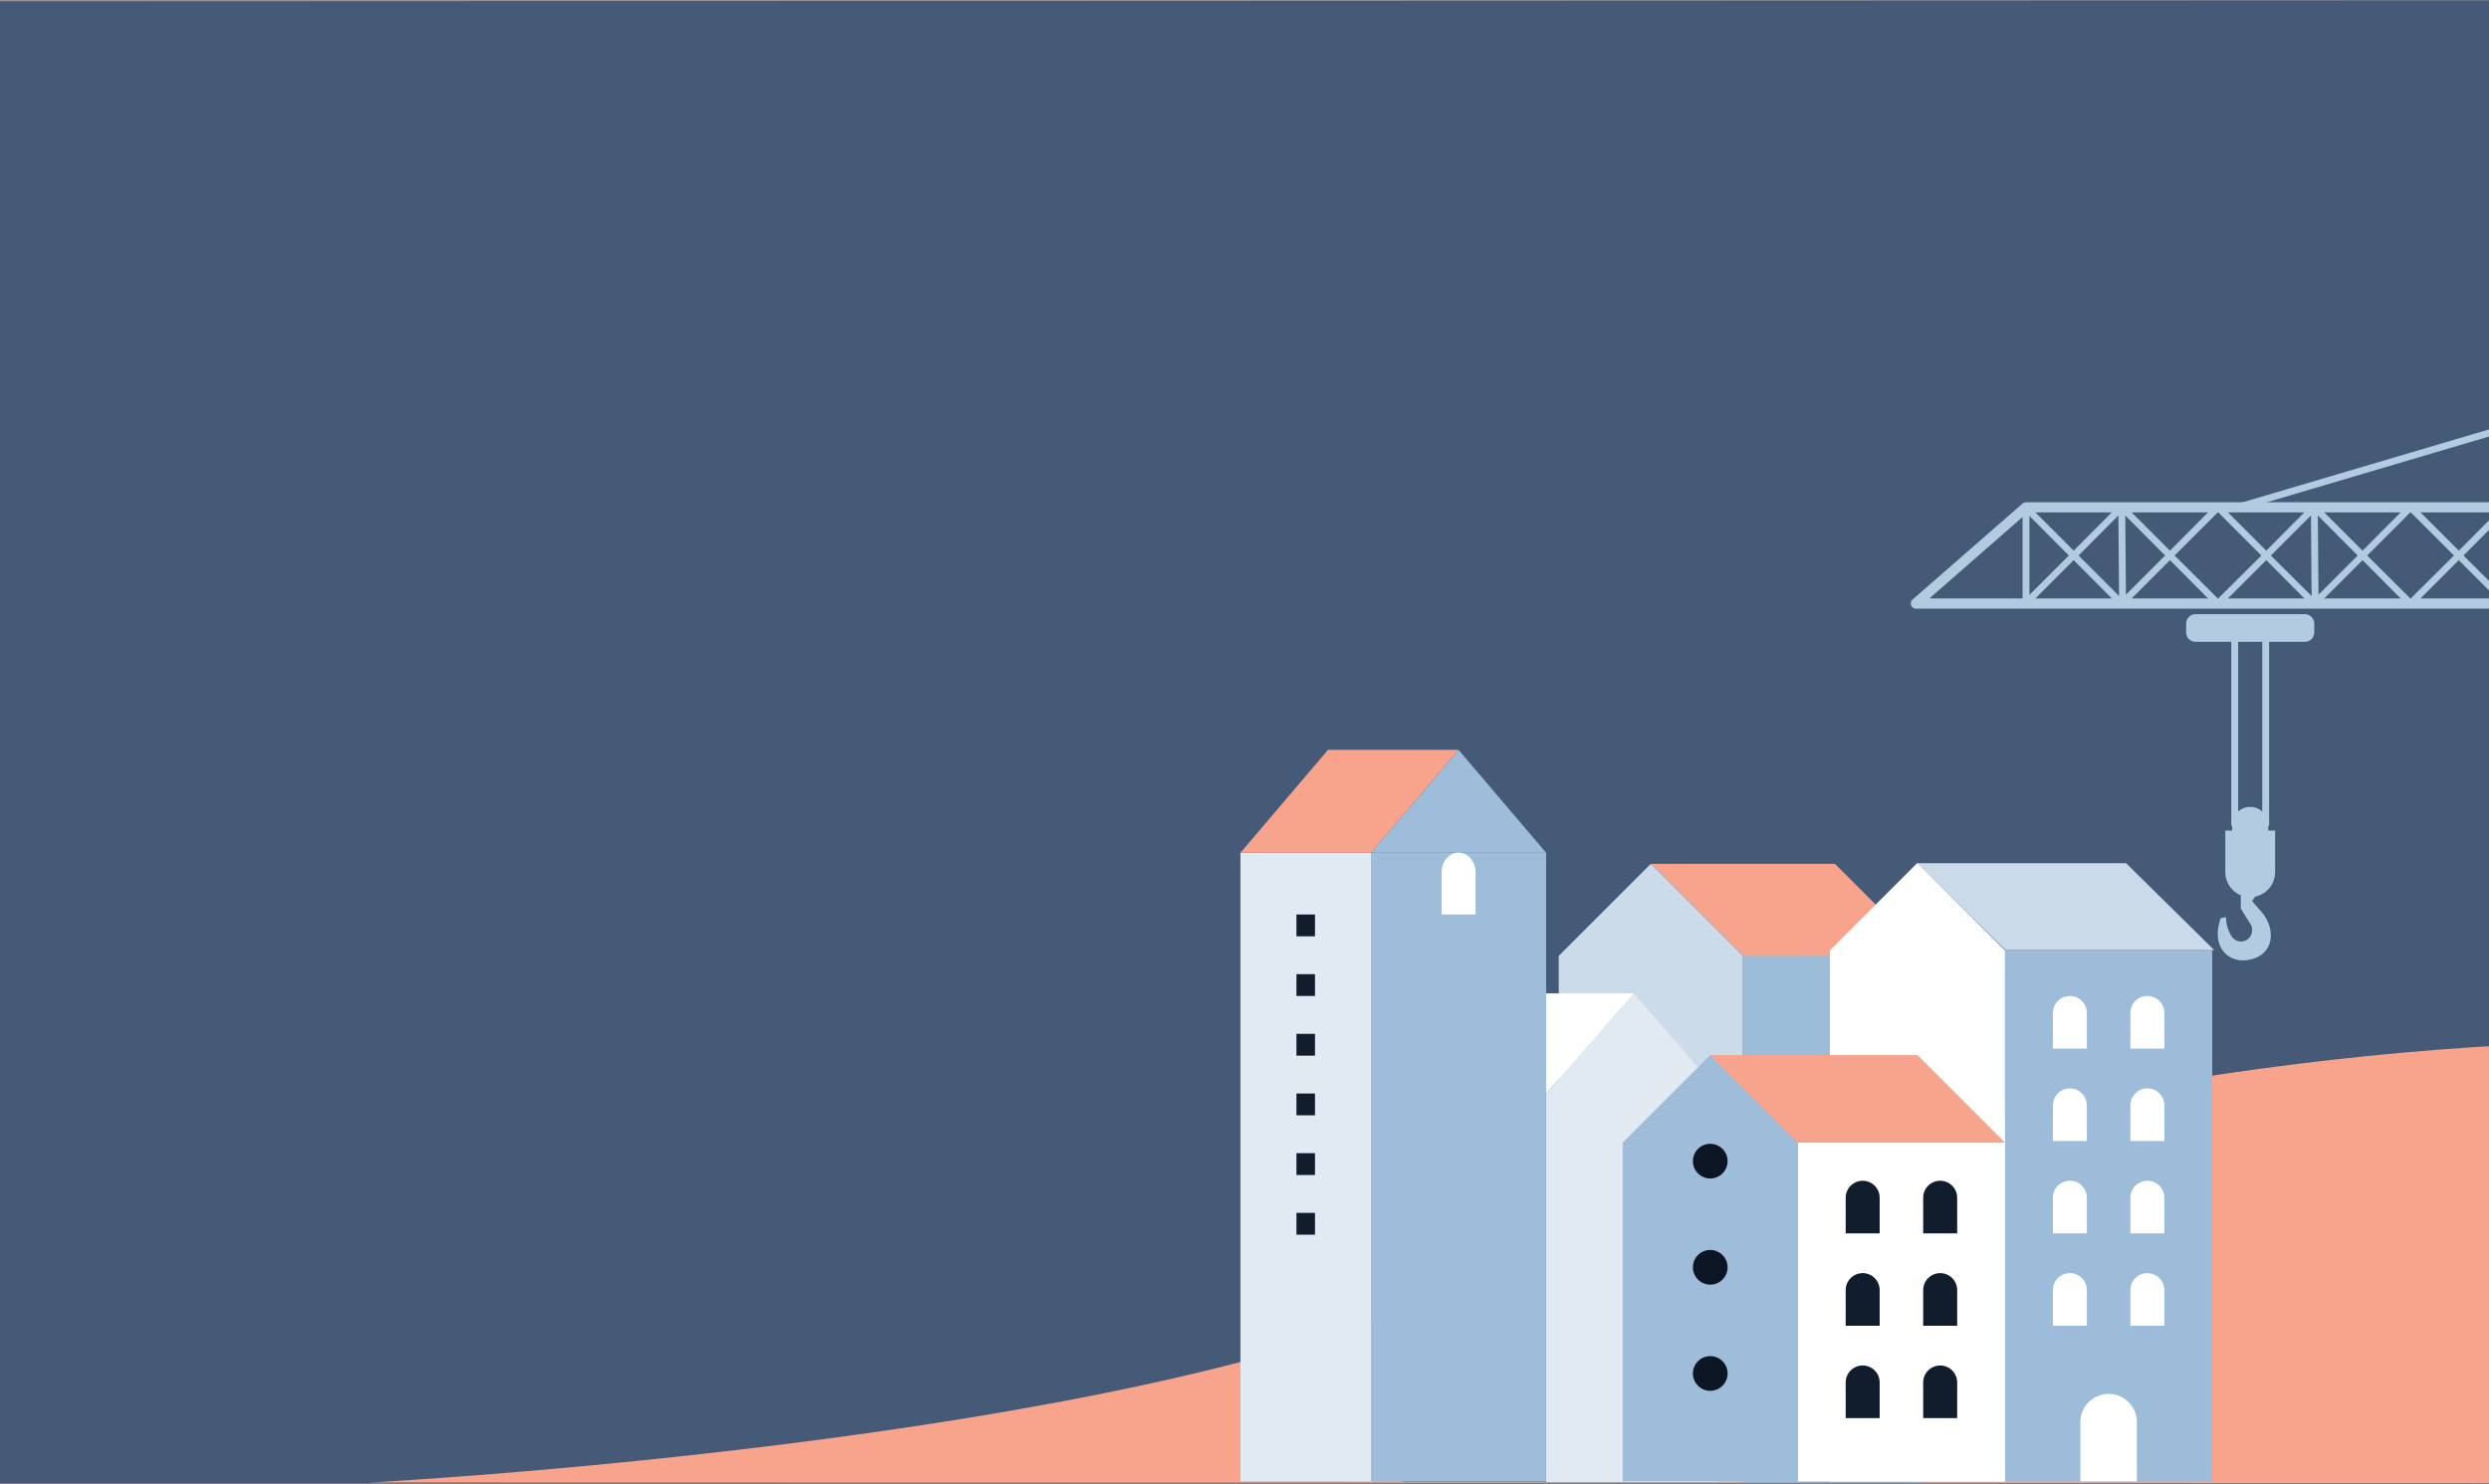 <svg xmlns="http://www.w3.org/2000/svg" id="Layer_1" data-name="Layer 1" viewBox="315.0 0.0 1516.0 904.0" width="1400" height="835">
  <rect x="315.0" y="0.0" width="1516.0" height="904.0" fill="#808080" stroke="none"/>
  <defs>
    <style>
      .cls-1 {
        fill: #9cbcd9;
      }

      .cls-2 {
        fill: #9cbdda;
      }

      .cls-3 {
        fill-rule: evenodd;
      }

      .cls-3, .cls-4 {
        fill: #b3cbe1;
      }

      .cls-5 {
        fill: #111d2d;
      }

      .cls-6 {
        fill: #fff;
      }

      .cls-7 {
        fill: #ccdbe9;
      }

      .cls-8 {
        fill: #f1bb36;
      }

      .cls-9 {
        fill: #455a76;
      }

      .cls-10 {
        fill: #013e5b;
      }

      .cls-11 {
        fill: #0c1524;
      }

      .cls-12 {
        fill: #f8a48d;
      }

      .cls-13 {
        fill: #cbdae9;
      }

      .cls-14 {
        fill: #9dbdda;
      }

      .cls-15 {
        fill: #e1e9f2;
      }
    </style>
  </defs>
  <polygon class="cls-9" points="2145.96 903.55 1 903.55 0 .91 2145.51 0 2145.96 903.55" />
  <g>
    <path class="cls-3" d="M1679.82,540.85v12.54c2.16,3.51,4.31,7.15,6.6,10.65,2.16,8.22-6.87,12.67-11.86,6.88-2.43-3.64-3.64-7.68-3.77-12.27-1.08.27-2.16.54-3.24.67-6.2,17.53,4.72,28.18,18.06,25.21,14.56-3.1,15.77-18.47,7.01-28.85-2.02-2.29-4.04-4.58-5.93-6.88.81-1.08,1.62-2.16,2.43-3.24-.27-1.75-.41-3.37-.68-5.12-2.83.13-5.66.27-8.63.4h0Z" />
    <path class="cls-4" d="M1961.17,310.46c.81-.81.81-2.16,0-2.97-.81-.81-2.16-.81-2.97,0l-28.04,28.04-28.04-28.04c-.94-.81-2.16-.81-2.97,0-.81.81-.81,2.16,0,2.97l28.04,28.04-28.04,28.04h0l-.13.14h0l-.13.13h0v.14h-.14v.13h0v.14h-.13v.13h0v.14h0v.13h-.14v.13h0v.14h0v.13h0v.14h0v.13h0v.14h0v.13h.14v.14h0v.13h0v.14h.13v.13h0l.14.13h0v.14h.13v.13h.13l28.04,28.04-28.04,28.04h0l-.13.14h0v.13h-.13v.14h-.14v.13h0v.14h-.13v.13h0v.13h0v.14h-.14v.13h0v.14h0v.13h0v.14h0v.13h0v.14h0v.13h.14v.14h0v.13h0v.13h.13v.14h0v.13h.14v.14h.13v.13h.13l28.04,28.18-28.04,27.91v.14h-.13v.13h-.13v.13h-.14v.14h0v.13h-.13v.14h0v.13h0v.14h-.14v.13h0v.14h0v.13h0v.14h0v.13h0v.14h0v.13h.14v.13h0v.14h0v.13h.13v.14h0v.13h.14v.14h.13v.13h0l.13.14h0l28.04,28.04-28.04,28.04h-.13v.14h-.13v.13h0v.14h-.14v.13h0l-.13.14h0v.13h0v.14h-.14v.13h0v.13h0v.14h0v.13h0v.14h0v.13h0v.14h.14v.13h0v.14h0v.13h.13v.14h0v.13h.14v.14h0l.13.13h0v.14h.13l28.04,28.04-28.04,28.04h-.13v.14h0l-.13.13h0v.14h-.14v.13h0v.14h-.13v.13h0v.13h0v.14h-.14v.13h0v.14h0v.13h0v.14h0v.13h0v.14h0v.13h.14v.14h0v.13h0l.13.13h0v.14h.14v.13h0v.14h.13v.13h.13l28.04,28.04-28.04,28.04h0l-.13.14h0v.13h-.13v.13h-.14v.14h0v.13h-.13v.14h0v.13h0v.14h-.14v.13h0v.14h0v.13h0v.14h0v.13h0v.14h0v.13h.14v.13h0v.14h0v.13h.13v.14h0v.13h.14v.14h.13v.13h.13l28.04,28.04-28.04,28.04v.13h-.13v.14h-.13v.13h-.14v.14h0v.13h-.13v.14h0v.13h0v.14h-.14v.13h0v.14h0v.13h0v.14h0v.13h0v.13h0v.14h.14v.13h0v.14h0v.13h.13v.14h0v.13h.14v.14h.13v.13h0l.13.14h0l28.04,28.04-28.04,28.04h-.13v.14h-.13v.13h0l-.14.14h0v.13h-.13v.14h0v.13h0v.14h-.14v.13h0v.13h0v.14h0v.13h0v.14h0v.13h0v.14h.14v.13h0v.14h0v.13h.13v.14h0v.13h.14v.14h0l.13.13h0l.13.13h0l27.91,27.91-28.04,28.04c-.81.81-.81,2.02,0,2.83.81.94,2.16.94,2.97.14l28.04-28.04,28.17,28.17c.81.81,2.16.81,2.97,0,.81-.81.81-2.16,0-2.97l-28.18-28.17,28.04-27.77q0-.14.13-.14c.81-.81.81-2.16,0-2.97l-28.04-28.04,28.04-28.04h0v-.14h.14v-.13h0v-.14h.13v-.13h0l.14-.14h0v-.13h0l.13-.14h0v-.13h0v-.14h0v-.13h0v-.13h0v-.14h0v-.13h0v-.14h0v-.13h0v-.14h0l-.13-.13h0v-.14h0l-.14-.13h0v-.14h-.13v-.13h0l-.14-.14h0l-.13-.13-27.91-28.04,28.04-28.04h0l.14-.13h0v-.14h.13v-.13h0l.14-.14h0v-.13h0v-.14h.13v-.13h0v-.13h0v-.14h0v-.13h0v-.14h0v-.13h0v-.14h0v-.13h0v-.14h0l-.13-.13h0v-.14h0v-.13h-.14v-.14h-.13v-.13h0v-.13h-.14v-.14h-.13l-27.91-28.04,28.04-28.04h0v-.13h.14v-.14h.13v-.13h0v-.14h.14v-.13h0v-.13h.13v-.14h0v-.13h0v-.14h0v-.13h0v-.14h0v-.13h0v-.14h0v-.13h0v-.14h0v-.13h-.13v-.13h0v-.14h-.14v-.13h0l-.13-.14h0v-.13h-.14v-.14h-.13l-27.91-28.04,28.04-28.04h0v-.14h.14v-.13h0l.13-.14h0v-.13h.14v-.14h0v-.13h.13v-.14h0v-.13h0v-.14h0v-.13h0v-.14h0v-.13h0v-.14h0v-.13h0v-.13h0v-.14h-.13v-.13h0v-.14h-.14v-.13h0v-.14h-.13v-.13h-.14v-.14h-.13l-27.91-28.04,28.04-28.04h0v-.14h.14v-.13h0v-.14h.13v-.13h.14v-.14h0v-.13h0l.13-.14h0v-.13h0v-.13h0v-.14h0v-.13h0v-.14h0v-.13h0v-.14h0v-.13h0v-.14h-.13v-.13h0v-.14h0l-.14-.13h0v-.14h-.13v-.13h0l-.14-.13h0l-.13-.14-27.91-27.91,28.04-28.18h0l.14-.13h0v-.14h.13v-.13h0l.14-.14h0v-.13h0l.13-.13h0v-.14h0v-.13h0v-.14h0v-.13h0v-.14h0v-.13h0v-.14h0v-.13h0v-.14h0l-.13-.13h0v-.13h0l-.14-.14h0v-.13h-.13v-.14h0v-.13h-.14v-.14h-.13l-27.91-28.04,28.04-28.04h0l.14-.13h0v-.14h.13v-.13h0v-.13h.14v-.14h0v-.13h.13v-.14h0v-.13h0v-.14h0v-.13h0v-.14h0v-.13h0v-.14h0v-.13h0v-.13h0v-.14h-.13v-.13h0v-.14h-.14v-.13h0l-.13-.14h0v-.13h-.14v-.14h-.13l-27.91-28.04,28.04-28.04ZM1905.63,783.64h48.94l-24.54,24.54-24.4-24.54ZM1905.63,724.6h48.94l-24.4,24.54-24.54-24.54ZM1905.63,779.46l24.54-24.4,24.4,24.4h-48.94ZM1905.63,665.55h48.94l-24.4,24.54-24.54-24.54ZM1905.63,720.42l24.54-24.54,24.4,24.54h-48.94ZM1905.63,606.5h48.94l-24.4,24.4-24.54-24.4ZM1905.63,661.37l24.54-24.54,24.4,24.54h-48.94ZM1905.63,547.32h48.94l-24.4,24.54-24.54-24.54ZM1905.63,602.32l24.54-24.53,24.4,24.53h-48.94ZM1905.63,488.27h48.94l-24.4,24.53-24.54-24.53ZM1905.63,543.14l24.54-24.4,24.4,24.4h-48.94ZM1905.63,429.23h48.94l-24.4,24.53-24.54-24.53ZM1905.63,484.09l24.54-24.54,24.4,24.54h-48.94ZM1905.63,370.18h48.94l-24.4,24.4-24.54-24.4ZM1905.63,425.05l24.54-24.54,24.4,24.54h-48.94ZM1905.63,366l24.54-24.53,24.4,24.53h-48.94Z" />
    <path class="cls-4" d="M1692.9,498.92h-14.69v-115.4h14.69v115.4ZM1676.18,503.1h20.9v-123.76h-23.05v123.76h2.16Z" />
    <path class="cls-4" d="M1844.02,313.96l24.27,24.4-23.86,23.86-.41-48.26ZM1871.25,341.2l27.77,27.91,2.97-2.97-27.91-27.77,27.91-27.91-2.97-2.97-27.77,27.91-27.91-27.91-1.48,1.48-1.48-1.48-27.77,27.91-27.91-27.91-1.48,1.48-1.48-1.48-27.77,27.91-27.91-27.91-1.48,1.48-1.48-1.48-27.77,27.91-27.91-27.91-1.48,1.48-1.48-1.48-27.77,27.91-27.91-27.91-1.48,1.48-1.48-1.48-27.77,27.91-27.91-27.91-1.48,1.48h-1.75v58.64h1.75l1.48,1.48,27.91-27.91,27.77,27.91,1.48-1.48,1.48,1.48,27.91-27.91,27.77,27.91,1.48-1.48,1.48,1.48,27.91-27.91,27.77,27.91,1.48-1.48,1.48,1.48,27.91-27.91,27.77,27.91,1.48-1.48,1.48,1.48,27.91-27.91,27.77,27.91,1.48-1.48,1.48,1.48,27.91-27.91ZM1783.22,311.94l26.42,26.42-26.42,26.29-26.42-26.29,26.42-26.42ZM1840.25,363.03l-24.81-24.67,24.4-24.4.4,49.07ZM1726.74,313.96l24.27,24.4-23.86,23.86-.41-48.26ZM1665.94,311.94l26.42,26.42-26.42,26.29-26.42-26.29,26.42-26.42ZM1722.96,363.03l-24.81-24.67,24.4-24.4.4,49.07ZM1609.45,313.96l24.27,24.4-23.86,23.86-.4-48.26ZM1551.08,314.23l24,24.13-24,24v-48.13ZM1605.68,363.03l-24.67-24.67,24.27-24.4.4,49.07Z" />
    <path class="cls-4" d="M2020.35,313.96l24.27,24.4-23.86,23.86-.4-48.26ZM2047.58,341.2l27.91,27.91,2.97-2.97-27.91-27.77,27.91-27.91-2.97-2.97-27.91,27.91-27.77-27.91-1.48,1.48-1.48-1.48-27.91,27.91-27.77-27.91-2.97,2.97,27.77,27.91-27.77,27.77,2.97,2.97,27.77-27.91,27.91,27.91,1.48-1.48,1.48,1.48,27.77-27.91ZM2016.58,363.03l-24.67-24.67,24.4-24.4.27,49.07Z" />
    <polygon class="cls-4" points="2074.41 303.99 1930.97 232.54 1930.3 232.13 1929.49 232.4 1669.31 309.38 1688.99 307.9 1929.9 236.58 2072.52 307.76 2074.41 303.99" />
    <path class="cls-4" d="M1955.1,305.88h-50.01l24.94-63.09,25.07,63.09ZM1903.61,312.08h52.98v531.29h-52.98V312.08ZM1897.41,312.08v52.44h-407.26l59.99-52.44h347.27ZM1897.41,370.72v475.74c0,1.75,1.35,3.24,3.1,3.24h59.18c1.75,0,3.1-1.48,3.1-3.24v-475.74h115.13c1.62,0,3.1-1.35,3.1-3.1v-58.64c0-1.75-1.48-3.1-3.1-3.1h-116.21l-28.71-72.66c-.27-.81-.94-1.35-1.75-1.75-1.62-.68-3.37.13-4.04,1.75l-28.85,72.66h-349.43c-.67,0-1.35.27-2.02.81l-66.87,58.37c-.81.68-1.21,1.48-1.21,2.56,0,1.75,1.35,3.1,3.1,3.1h415.49ZM1962.79,364.52v-52.44h111.89v52.44h-111.89Z" />
    <rect class="cls-4" x="1877.99" y="840.67" width="104.21" height="23.32" />
    <path class="cls-3" d="M2032.49,891.22h-204.78c14.16-6.6,24.94-11.73,33.3-15.77,6.88-3.1,12.4-5.8,16.99-7.95h104.21c4.58,2.16,10.11,4.72,16.85,7.95,8.49,4.04,19.28,9.17,33.43,15.77h0Z" />
    <polygon class="cls-3" points="2032.49 894.73 1827.71 894.73 1827.84 902.79 2033.02 903.55 2032.49 894.73" />
    <path class="cls-3" d="M1718.92,374.09h-66.73c-3.1,0-5.66,2.7-5.66,5.8v5.26c0,3.24,2.56,5.8,5.66,5.8h66.73c3.1,0,5.66-2.56,5.66-5.8v-5.26c0-3.1-2.56-5.8-5.66-5.8h0Z" />
    <path class="cls-3" d="M1670.39,505.93v25.34c0,8.36,6.74,15.23,15.1,15.23h0c8.49,0,15.23-6.88,15.23-15.23v-25.34h-4.18v-3.37c0-6.07-4.85-11.05-11.05-11.05h0c-6.07,0-10.92,4.99-10.92,11.05v3.37h-4.18Z" />
    <path class="cls-3" d="M1685.48,524.94c-2.97,0-5.26,2.43-5.26,5.39s2.29,5.26,5.26,5.26,5.39-2.29,5.39-5.26-2.29-5.39-5.39-5.39h0Z" />
    <path class="cls-3" d="M2076.7,297.92h16.85c1.75,0,3.24,1.48,3.24,3.24v79c0,1.89-1.48,3.37-3.24,3.37h-16.85c-1.75,0-3.24-1.48-3.24-3.37v-79c0-1.75,1.48-3.24,3.24-3.24h0Z" />
    <rect class="cls-4" x="1894.57" y="364.52" width="74.68" height="6.2" />
  </g>
  <path class="cls-12" d="M539.94,903.17s457.47-23.96,653.62-115.5c0,0,432.31-205.63,952.4-141.26v257.13l-1606.02-.38Z" />
  <rect class="cls-2" x="1376.57" y="582" width="109.85" height="320.82" />
  <polygon class="cls-12" points="1432.63 526.22 1320.47 526.22 1376.55 582.3 1488.71 582.3 1432.63 526.22" />
  <polygon class="cls-7" points="1320.47 526.22 1264.39 582.3 1264.39 902.6 1376.55 902.6 1376.55 582.3 1320.47 526.22" />
  <polygon class="cls-15" points="1310.06 605.13 1361.46 664.29 1362.08 902.82 1256.72 902.82 1256.72 666.19 1310.06 605.13" />
  <rect class="cls-5" x="1479.24" y="818.75" width="34.44" height="53.34" />
  <g>
    <rect class="cls-5" x="1461.12" y="763.53" width="11.29" height="11.29" />
    <rect class="cls-5" x="1490.81" y="763.53" width="11.29" height="11.29" />
    <rect class="cls-5" x="1520.5" y="763.53" width="11.29" height="11.29" />
  </g>
  <g>
    <rect class="cls-5" x="1461.12" y="730.72" width="11.29" height="11.29" />
    <rect class="cls-5" x="1490.81" y="730.72" width="11.29" height="11.29" />
    <rect class="cls-5" x="1520.5" y="730.72" width="11.29" height="11.29" />
  </g>
  <g>
    <rect class="cls-5" x="1461.12" y="697.91" width="11.29" height="11.29" />
    <rect class="cls-5" x="1490.81" y="697.91" width="11.29" height="11.29" />
    <rect class="cls-5" x="1520.5" y="697.91" width="11.29" height="11.29" />
  </g>
  <g>
    <rect class="cls-5" x="1461.12" y="665.1" width="11.29" height="11.29" />
    <rect class="cls-5" x="1490.81" y="665.1" width="11.29" height="11.29" />
    <rect class="cls-5" x="1520.5" y="665.1" width="11.29" height="11.29" />
  </g>
  <g>
    <rect class="cls-5" x="1461.12" y="632.3" width="11.29" height="11.29" />
    <rect class="cls-5" x="1490.81" y="632.3" width="11.29" height="11.29" />
    <rect class="cls-5" x="1520.5" y="632.3" width="11.29" height="11.29" />
  </g>
  <g>
    <rect class="cls-5" x="1461.12" y="599.49" width="11.29" height="11.29" />
    <rect class="cls-5" x="1490.81" y="599.49" width="11.29" height="11.29" />
    <rect class="cls-5" x="1520.5" y="599.49" width="11.29" height="11.29" />
  </g>
  <rect class="cls-10" x="1169.2" y="666.19" width="87.52" height="236.3" transform="translate(2425.91 1568.68) rotate(180)" />
  <polygon class="cls-6" points="1222.53 605.13 1310.06 605.13 1256.72 666.19 1169.2 666.19 1222.53 605.13" />
  <g>
    <g>
      <rect class="cls-8" x="1192.47" y="707.08" width="11.29" height="12.93" />
      <rect class="cls-8" x="1222.15" y="707.08" width="11.29" height="12.93" />
    </g>
    <g>
      <rect class="cls-8" x="1192.47" y="742.48" width="11.29" height="12.93" />
      <rect class="cls-8" x="1222.15" y="742.48" width="11.29" height="12.93" />
    </g>
    <g>
      <rect class="cls-8" x="1192.47" y="777.88" width="11.29" height="12.92" />
      <rect class="cls-8" x="1222.15" y="777.88" width="11.29" height="12.92" />
    </g>
    <g>
      <rect class="cls-8" x="1192.47" y="813.28" width="11.29" height="12.92" />
      <rect class="cls-8" x="1222.15" y="813.28" width="11.29" height="12.92" />
    </g>
    <g>
      <rect class="cls-8" x="1192.47" y="848.68" width="11.29" height="12.92" />
      <rect class="cls-8" x="1222.15" y="848.68" width="11.29" height="12.92" />
    </g>
  </g>
  <rect class="cls-14" x="1150.04" y="519.48" width="106.68" height="383.01" />
  <polygon class="cls-14" points="1203.38 456.77 1150.04 519.48 1256.72 519.48 1203.38 456.77" />
  <rect class="cls-15" x="1070.52" y="519.48" width="79.52" height="383.01" />
  <polygon class="cls-12" points="1123.86 456.77 1203.38 456.77 1150.04 519.48 1070.52 519.48 1123.86 456.77" />
  <path class="cls-6" d="M1193.02,557.07h20.71v-25.54c0-6.72-4.64-12.17-10.35-12.17s-10.35,5.45-10.35,12.17v25.54Z" />
  <g>
    <rect class="cls-5" x="1104.63" y="557.07" width="11.29" height="13.28" transform="translate(2220.56 1127.42) rotate(180)" />
    <rect class="cls-5" x="1104.63" y="593.43" width="11.29" height="13.28" transform="translate(2220.56 1200.14) rotate(180)" />
    <rect class="cls-5" x="1104.63" y="629.79" width="11.29" height="13.28" transform="translate(2220.56 1272.86) rotate(180)" />
    <rect class="cls-5" x="1104.63" y="666.15" width="11.29" height="13.28" transform="translate(2220.56 1345.57) rotate(180)" />
    <rect class="cls-5" x="1104.63" y="738.87" width="11.29" height="13.28" transform="translate(2220.56 1491.01) rotate(180)" />
    <rect class="cls-5" x="1104.63" y="702.51" width="11.29" height="13.28" transform="translate(2220.56 1418.29) rotate(180)" />
  </g>
  <rect class="cls-6" x="1477.24" y="772.16" width="11.29" height="20.42" />
  <rect class="cls-1" x="1536.22" y="578.96" width="126.2" height="323.53" />
  <polygon class="cls-6" points="1482.88 525.62 1429.54 578.96 1429.54 902.49 1536.22 902.49 1536.22 578.96 1482.88 525.62" />
  <rect class="cls-6" x="1410.02" y="696.07" width="126.2" height="206.42" />
  <polygon class="cls-14" points="1356.68 642.73 1303.34 696.07 1303.34 902.49 1410.02 902.49 1410.02 696.07 1356.68 642.73" />
  <polygon class="cls-12" points="1482.88 642.73 1356.68 642.73 1410.02 696.07 1536.22 696.07 1482.88 642.73" />
  <path class="cls-5" d="M1439.16,751.36h20.71v-21.72c0-5.72-4.64-10.35-10.35-10.35s-10.35,4.64-10.35,10.35v21.72Z" />
  <path class="cls-5" d="M1507.08,751.36h-20.71v-21.72c0-5.72,4.64-10.35,10.35-10.35s10.36,4.64,10.36,10.35v21.72Z" />
  <path class="cls-5" d="M1439.16,807.63h20.71v-21.72c0-5.72-4.64-10.35-10.35-10.35s-10.35,4.64-10.35,10.35v21.72Z" />
  <path class="cls-5" d="M1507.08,807.63h-20.71v-21.72c0-5.72,4.64-10.35,10.35-10.35s10.36,4.64,10.36,10.35v21.72Z" />
  <path class="cls-5" d="M1439.16,863.91h20.71v-21.72c0-5.72-4.64-10.35-10.35-10.35s-10.35,4.64-10.35,10.35v21.72Z" />
  <path class="cls-5" d="M1507.08,863.91h-20.71v-21.72c0-5.72,4.64-10.35,10.35-10.35s10.36,4.64,10.36,10.35v21.72Z" />
  <path class="cls-6" d="M1565.36,638.8h20.71v-21.72c0-5.72-4.64-10.35-10.35-10.35s-10.35,4.64-10.35,10.35v21.72Z" />
  <path class="cls-6" d="M1633.28,638.8h-20.71v-21.72c0-5.72,4.64-10.35,10.35-10.35s10.35,4.64,10.35,10.35v21.72Z" />
  <path class="cls-6" d="M1565.36,695.08h20.71v-21.72c0-5.72-4.64-10.35-10.35-10.35s-10.35,4.64-10.35,10.35v21.72Z" />
  <path class="cls-6" d="M1633.28,695.08h-20.71v-21.72c0-5.72,4.64-10.35,10.35-10.35s10.35,4.64,10.35,10.35v21.72Z" />
  <path class="cls-6" d="M1633.28,807.63h-20.71v-21.72c0-5.72,4.64-10.35,10.35-10.35s10.35,4.64,10.35,10.35v21.72Z" />
  <path class="cls-6" d="M1565.36,807.63h20.71v-21.72c0-5.72-4.64-10.35-10.35-10.35s-10.35,4.64-10.35,10.35v21.72Z" />
  <path class="cls-6" d="M1565.36,751.36h20.71v-21.72c0-5.72-4.64-10.35-10.35-10.35s-10.35,4.64-10.35,10.35v21.72Z" />
  <path class="cls-6" d="M1633.28,751.36h-20.71v-21.72c0-5.72,4.64-10.35,10.35-10.35s10.35,4.64,10.35,10.35v21.72Z" />
  <path class="cls-6" d="M1582.1,902.49h34.44v-36.12c0-9.51-7.71-17.22-17.22-17.22s-17.22,7.71-17.22,17.22v36.12Z" />
  <path class="cls-11" d="M1367.25,707.35c0-5.84-4.73-10.57-10.57-10.57s-10.57,4.73-10.57,10.57,4.73,10.57,10.57,10.57,10.57-4.73,10.57-10.57Z" />
  <path class="cls-11" d="M1367.25,772.02c0-5.84-4.73-10.57-10.57-10.57s-10.57,4.73-10.57,10.57,4.73,10.57,10.57,10.57,10.57-4.73,10.57-10.57Z" />
  <path class="cls-11" d="M1367.25,836.7c0-5.84-4.73-10.57-10.57-10.57s-10.57,4.73-10.57,10.57,4.73,10.57,10.57,10.57,10.57-4.73,10.57-10.57Z" />
  <polygon class="cls-13" points="1609.95 525.82 1482.78 525.82 1536.53 578.82 1663.7 578.82 1609.95 525.82" />
</svg>